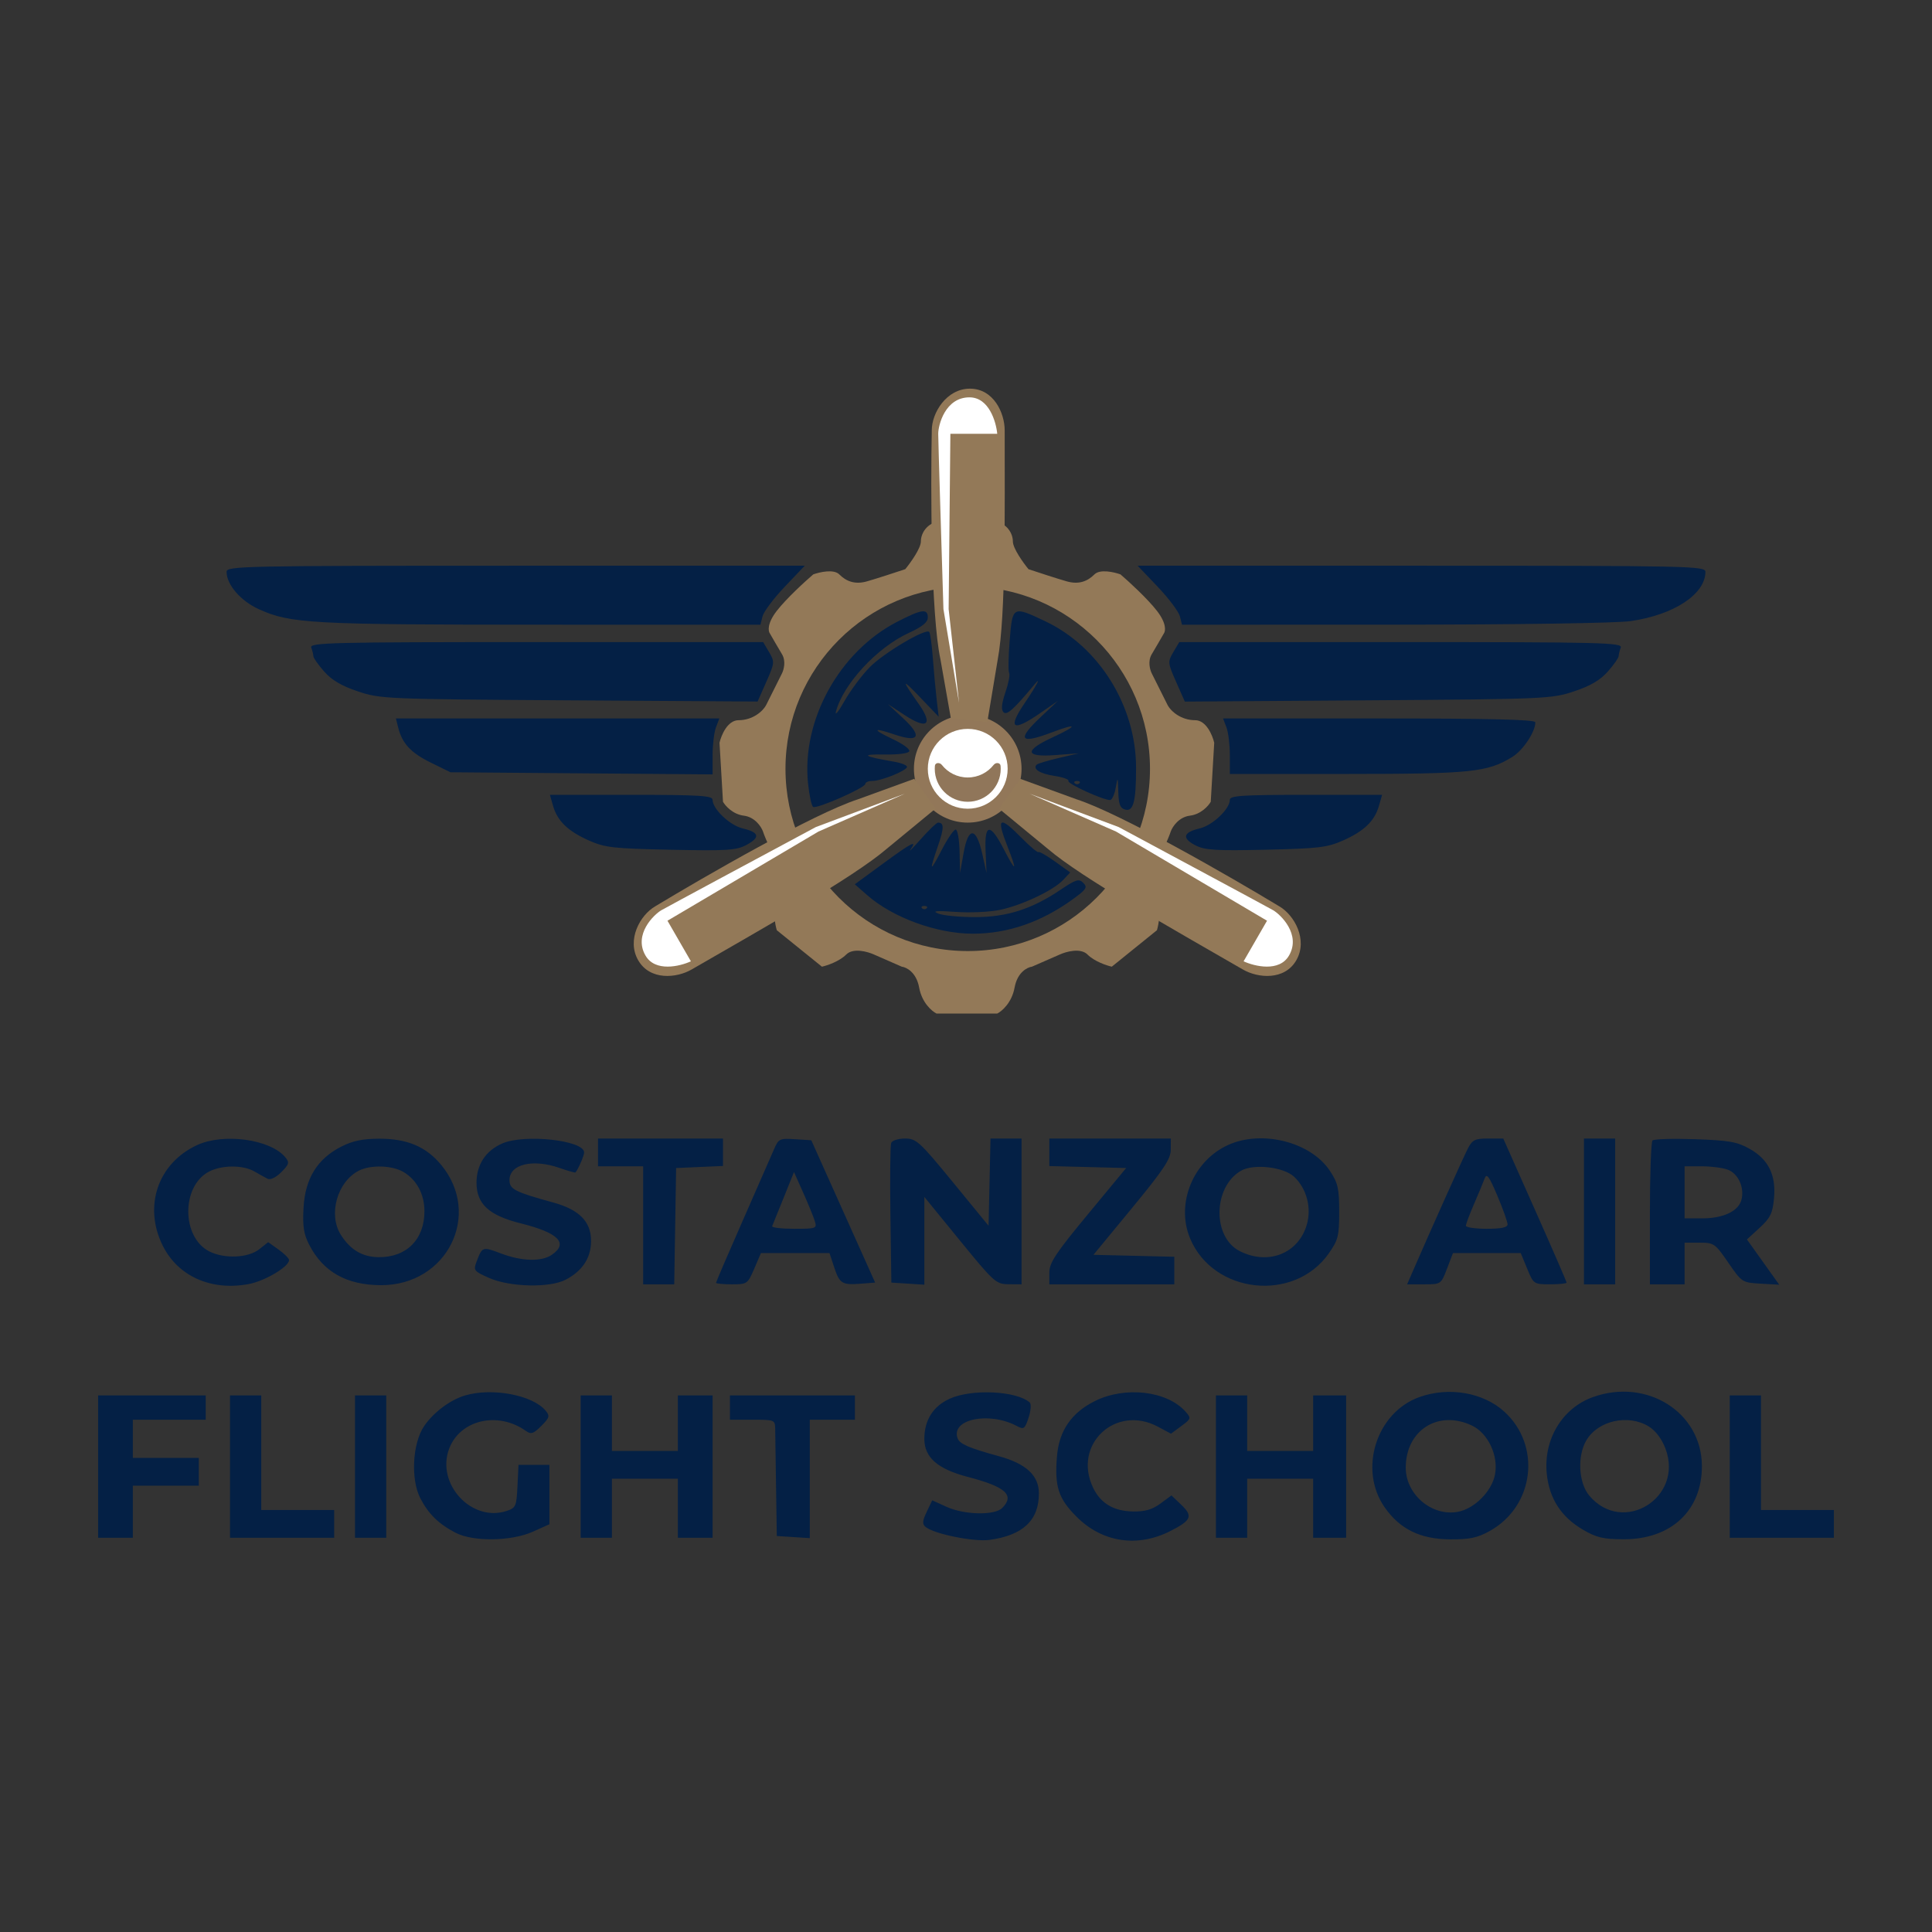 <svg width="512" height="512" viewBox="0 0 512 512" fill="none" xmlns="http://www.w3.org/2000/svg">
<rect x="0" y="0" width="512" height="512" fill="#333333" stroke="none"/>
<path fill-rule="evenodd" clip-rule="evenodd" d="M261.98 137.96C266.58 137.96 268.42 141.18 268.42 143.48C268.42 145.32 271.18 149.153 272.56 150.84C274.86 151.607 280.104 153.324 282.68 154.06C285.9 154.98 288.2 154.06 290.04 152.22C291.512 150.748 295.254 151.607 296.94 152.22C299.087 154.06 304.024 158.568 306.6 161.88C309.176 165.192 308.9 167.247 308.44 167.86C307.827 168.933 306.324 171.54 305.22 173.38C304.116 175.22 304.76 177.52 305.22 178.44L309.36 186.72C310.28 188.56 313.04 190.86 316.72 190.86C319.664 190.86 321.32 194.847 321.78 196.84L320.86 212.48C320.247 213.553 318.284 215.792 315.34 216.16C312.396 216.528 310.74 219.073 310.28 220.3C309.667 222.14 307.796 226.648 305.22 229.96C302 234.1 305.22 237.32 306.6 239.62C307.704 241.46 307.06 244.987 306.6 246.52L294.64 256.18C293.26 255.873 290.04 254.8 288.2 252.96C286.36 251.12 282.527 252.193 280.84 252.96L273.48 256.18C272.254 256.333 269.616 257.652 268.88 261.7C268.144 265.748 265.507 267.987 264.28 268.6H248.18C246.954 267.987 244.316 265.748 243.58 261.7C242.844 257.652 240.207 256.333 238.98 256.18L231.62 252.96C229.934 252.193 226.1 251.12 224.26 252.96C222.42 254.8 219.2 255.873 217.82 256.18L205.86 246.52C205.4 244.987 204.756 241.46 205.86 239.62C207.24 237.32 210.46 234.1 207.24 229.96C204.664 226.648 202.794 222.14 202.18 220.3C201.72 219.073 200.064 216.528 197.12 216.16C194.176 215.792 192.214 213.553 191.6 212.48L190.68 196.84C191.14 194.847 192.796 190.86 195.74 190.86C199.42 190.86 202.18 188.56 203.1 186.72L207.24 178.44C207.7 177.52 208.344 175.22 207.24 173.38C206.136 171.54 204.634 168.933 204.02 167.86C203.56 167.247 203.284 165.192 205.86 161.88C208.436 158.568 213.374 154.06 215.52 152.22C217.207 151.607 220.948 150.748 222.42 152.22C224.26 154.06 226.56 154.98 229.78 154.06C232.356 153.324 237.6 151.607 239.9 150.84C241.28 149.153 244.04 145.32 244.04 143.48C244.04 141.18 245.88 137.96 250.48 137.96H261.98ZM256.46 155.44C229.785 155.44 208.16 177.065 208.16 203.74C208.16 230.415 229.785 252.04 256.46 252.04C283.136 252.04 304.76 230.415 304.76 203.74C304.76 177.065 283.136 155.44 256.46 155.44Z" fill="#937958"/>
<path fill-rule="evenodd" clip-rule="evenodd" d="M60.044 151.53C60.051 154.938 63.755 159.238 68.574 161.434C76.94 165.245 82.392 165.546 143.431 165.553L201.52 165.56L202.082 163.323C202.391 162.093 205.034 158.574 207.956 155.503L213.269 149.92H136.655C64.3 149.92 60.04 150.009 60.044 151.53ZM306.804 155.503C309.726 158.574 312.369 162.093 312.678 163.323L313.24 165.56L369.489 165.542C402.292 165.531 428.413 165.138 432.151 164.597C443.642 162.936 451.943 157.459 451.956 151.53C451.96 150.01 447.766 149.92 376.725 149.92H301.491L306.804 155.503ZM237.742 164.787C222.414 172.692 212.381 190.91 214.141 207.64C214.473 210.797 215.08 213.589 215.491 213.843C216.461 214.441 229.32 208.771 229.32 207.743C229.32 207.312 230.14 206.96 231.142 206.96C233.567 206.96 240.36 204.206 240.36 203.222C240.36 202.793 238.808 202.177 236.91 201.851C228.716 200.445 227.881 199.841 234.285 199.951C238.054 200.016 240.771 199.661 240.976 199.077C241.167 198.536 239.244 197.121 236.704 195.931C231.028 193.273 231.198 192.658 237.056 194.654C243.596 196.882 244.522 195.16 239.363 190.368L235.3 186.593L239.753 189.518C245.722 193.438 247.381 192.084 243.442 186.507C238.79 179.92 238.882 179.607 243.921 184.88L248.757 189.94L248.222 185.34C247.928 182.81 247.47 177.859 247.206 174.339C246.941 170.818 246.508 167.722 246.245 167.458C245.259 166.473 234.156 173.07 230.47 176.832C228.365 178.982 225.357 183.017 223.785 185.8C222.215 188.583 221.204 189.825 221.54 188.56C223.484 181.24 232.442 171.578 240.849 167.728C244.406 166.1 245.88 164.906 245.88 163.653C245.88 161.196 244.268 161.421 237.742 164.787ZM267.578 169.709C267.229 174.015 267.164 177.896 267.435 178.334C267.705 178.772 267.263 181.078 266.452 183.458C265.428 186.463 265.271 188.079 265.938 188.746C266.828 189.636 268.635 188.013 274.238 181.283C276.078 179.073 274.628 181.781 271.484 186.426C266.933 193.146 268.38 194.028 275.671 188.978L280.38 185.715L276.01 189.817C269.329 196.088 270.185 197.346 278.884 194.04C285.654 191.466 285.722 192.282 278.994 195.388C271.326 198.928 271.589 200.713 279.69 200.104L285.9 199.637L280.579 200.877C277.651 201.559 275.023 202.351 274.736 202.637C273.587 203.786 275.581 205.046 279.472 205.63C281.732 205.969 283.383 206.567 283.14 206.96C282.718 207.643 292.268 212.02 294.18 212.02C294.686 212.02 295.356 210.571 295.669 208.8C296.212 205.723 296.244 205.769 296.359 209.842C296.454 213.197 296.853 214.203 298.227 214.562C300.368 215.122 301.085 212.305 301.069 203.395C301.04 187.1 291.285 171.393 276.995 164.633C268.345 160.54 268.321 160.552 267.578 169.709ZM82.482 171.615C82.789 172.416 83.04 173.436 83.04 173.883C83.04 174.33 84.321 176.155 85.886 177.938C87.907 180.239 90.51 181.773 94.856 183.227C100.832 185.224 102.185 185.281 150.876 185.594L200.772 185.914L203.08 180.698C205.305 175.664 205.331 175.387 203.815 172.821L202.243 170.16H142.083C87.603 170.16 81.976 170.297 82.482 171.615ZM310.945 172.821C309.428 175.388 309.455 175.664 311.684 180.705L313.994 185.93L362.507 185.592C409.665 185.265 411.191 185.198 417.144 183.218C421.5 181.768 424.09 180.243 426.114 177.938C427.679 176.155 428.96 174.33 428.96 173.883C428.96 173.436 429.211 172.416 429.518 171.615C430.024 170.298 424.518 170.16 371.297 170.16H312.517L310.945 172.821ZM105.522 192.796C106.588 197.046 108.869 199.498 114.18 202.107L119.38 204.66L154.11 204.941L188.84 205.221V200.17C188.84 197.393 189.244 194.058 189.737 192.76L190.634 190.4H147.778H104.92L105.522 192.796ZM325.023 192.76C325.516 194.058 325.92 197.37 325.92 200.12V205.12L356.97 205.109C389.878 205.098 394.217 204.651 400.779 200.595C403.636 198.829 406.88 193.947 406.88 191.411C406.88 190.692 394.956 190.4 365.503 190.4H324.126L325.023 192.76ZM286.054 207.574C285.716 207.91 285.164 207.91 284.826 207.574C284.49 207.236 284.766 206.96 285.44 206.96C286.114 206.96 286.39 207.236 286.054 207.574ZM146.562 213.547C147.715 217.569 150.479 220.245 156.04 222.726C160.308 224.629 162.475 224.875 177.789 225.192C192.741 225.501 195.163 225.346 197.823 223.914C201.543 221.91 201.242 220.582 196.826 219.538C193.402 218.729 188.84 214.393 188.84 211.949C188.84 210.854 185.315 210.64 167.284 210.64H145.729L146.562 213.547ZM325.92 211.949C325.92 214.393 321.358 218.729 317.934 219.538C313.532 220.579 313.136 222.126 316.787 224.015C319.279 225.304 322.15 225.483 335.476 225.184C349.443 224.871 351.755 224.593 355.96 222.721C361.519 220.246 364.284 217.57 365.438 213.547L366.271 210.64H346.096C329.259 210.64 325.92 210.857 325.92 211.949ZM244.026 222.37C241.889 224.774 240.655 226.016 241.283 225.13C243.163 222.479 241.683 223.244 233.918 228.931L226.531 234.343L229.799 237.213C236.613 243.196 248.25 247.44 257.84 247.44C267.077 247.44 276.03 244.338 284.401 238.238C287.917 235.676 288.254 235.14 287.086 233.972C285.918 232.804 285.154 233.037 281.008 235.827C273.392 240.952 266.773 243.056 258.3 243.047C254.252 243.042 249.905 242.619 248.64 242.106C246.915 241.407 248.074 241.296 253.275 241.665C257.089 241.935 262.399 241.687 265.073 241.113C270.942 239.855 279.145 235.963 281.731 233.211L283.617 231.204L279.591 228.312C277.376 226.723 275.394 225.593 275.185 225.802C274.976 226.01 272.991 224.341 270.773 222.091C264.79 216.019 263.933 216.558 267.04 224.44C269.64 231.035 269.251 231.31 266.061 225.13C262.388 218.015 260.87 218.158 261.192 225.59L261.442 231.34L260.313 226.289C258.712 219.13 256.604 219.012 255.368 226.012L254.427 231.34L254.293 225.59C254.22 222.428 253.752 219.84 253.255 219.84C252.757 219.84 251.12 222.221 249.619 225.13C246.4 231.366 246.169 231.162 248.564 224.201C250.213 219.409 250.217 218 248.582 218C248.213 218 246.163 219.967 244.026 222.37ZM245.574 240.694C245.236 241.03 244.684 241.03 244.346 240.694C244.01 240.356 244.286 240.08 244.96 240.08C245.634 240.08 245.91 240.356 245.574 240.694ZM52.22 303.464C41.837 308.271 37.941 319.701 43.133 330.121C47.179 338.241 55.98 342.163 65.939 340.284C70.227 339.475 76.6 335.68 76.6 333.936C76.6 333.49 75.357 332.24 73.837 331.158L71.075 329.191L68.653 331.096C65.723 333.4 59.356 333.645 55.41 331.604C48.059 327.803 48.059 314.277 55.41 310.476C58.805 308.719 64.399 308.702 67.4 310.438C68.665 311.169 70.254 312.049 70.93 312.393C71.653 312.761 73.139 312.039 74.536 310.642C76.637 308.542 76.761 308.082 75.606 306.687C71.653 301.909 59.264 300.203 52.22 303.464ZM90.4 303.886C84.096 307.104 80.877 312.317 80.443 320.01C80.163 324.948 80.477 327.015 81.935 329.86C85.63 337.066 91.885 340.582 101.021 340.587C118.47 340.596 127.804 321.909 116.934 308.731C112.934 303.882 107.932 301.759 100.52 301.766C96.105 301.771 93.457 302.325 90.4 303.886ZM133.102 303.027C128.719 304.936 126.28 308.657 126.28 313.435C126.28 319.063 129.585 322.103 137.98 324.198C147.941 326.685 150.693 329.421 146.315 332.488C143.563 334.416 138.32 334.293 132.729 332.168C127.884 330.327 127.812 330.351 126.31 334.3C125.41 336.668 125.568 336.876 129.645 338.679C135.119 341.101 145.648 341.343 149.889 339.144C154.349 336.833 156.64 333.343 156.64 328.862C156.64 323.743 153.518 320.573 146.609 318.675C136.438 315.881 135.02 315.156 135.02 312.749C135.02 308.507 141.224 307.022 148.388 309.55C150.554 310.315 152.414 310.832 152.519 310.7C153.302 309.72 154.8 306.25 154.8 305.414C154.8 302.182 139.028 300.448 133.102 303.027ZM158.48 305.4V309.08H164.46H170.44V324.72V340.36H174.558H178.676L178.928 324.95L179.18 309.54L185.39 309.268L191.6 308.996V305.358V301.72H175.04H158.48V305.4ZM205.084 304.661C204.368 306.333 200.626 314.865 196.77 323.622C192.915 332.38 189.76 339.728 189.76 339.952C189.76 340.177 191.638 340.36 193.933 340.36C198.002 340.36 198.149 340.257 199.88 336.22L201.655 332.08H210.74H219.826L221.072 335.857C222.504 340.195 223.143 340.583 228.216 340.188L231.923 339.9L223.462 321.04L215.002 302.18L210.694 301.901C206.593 301.635 206.323 301.769 205.084 304.661ZM236.17 302.897C235.922 303.544 235.832 312.135 235.97 321.987L236.22 339.9L240.59 340.181L244.96 340.461V328.827V317.193L254.39 328.753C263.397 339.795 263.975 340.315 267.27 340.337L270.72 340.36V321.04V301.72H266.608H262.495L262.238 313.276L261.98 324.832L252.51 313.276C243.678 302.501 242.821 301.72 239.83 301.72C238.066 301.72 236.419 302.25 236.17 302.897ZM278.08 305.37V309.019L288.262 309.28L298.443 309.54L288.262 321.847C279.745 332.142 278.08 334.661 278.08 337.257V340.36H294.64H311.2V336.709V333.058L300.489 332.799L289.78 332.54L300.014 320.12C308.361 309.99 310.251 307.149 310.263 304.71L310.28 301.72H294.18H278.08V305.37ZM325.452 303.436C316.155 307.66 311.546 319 315.389 328.199C321.535 342.915 342.957 345.235 352.132 332.18C354.631 328.624 354.9 327.551 354.9 321.124C354.9 314.942 354.575 313.515 352.432 310.276C347.374 302.634 334.437 299.354 325.452 303.436ZM389.016 304.332C387.821 306.643 379.239 325.768 374.603 336.45L372.905 340.36H377.397C381.872 340.36 381.894 340.345 383.469 336.22L385.05 332.08H394.034H403.018L404.719 336.216C406.398 340.298 406.478 340.354 410.79 340.356C413.194 340.358 415.16 340.154 415.16 339.902C415.16 339.649 411.384 330.955 406.77 320.582L398.38 301.72H394.374C390.903 301.72 390.187 302.07 389.016 304.332ZM419.76 321.04V340.36H423.9H428.04V321.04V301.72H423.9H419.76V321.04ZM437.93 302.238C437.55 302.628 437.24 311.364 437.24 321.654V340.36H441.84H446.44V334.84V329.32H450.41C454.208 329.32 454.535 329.548 458.009 334.61C461.595 339.836 461.7 339.904 466.578 340.182L471.516 340.464L467.236 334.466L462.955 328.466L466.316 325.386C469.127 322.81 469.75 321.546 470.123 317.663C470.722 311.429 468.687 307.27 463.657 304.442C460.358 302.588 458.205 302.209 449.2 301.897C443.381 301.694 438.31 301.848 437.93 302.238ZM106.923 310.585C110.443 312.664 112.48 316.48 112.48 320.998C112.48 328.486 107.69 333.265 100.285 333.163C96 333.104 92.82 331.203 90.305 327.2C86.933 321.831 89.374 313.18 95.088 310.244C98.202 308.644 103.917 308.809 106.923 310.585ZM342.963 311.861C346.305 315.002 347.641 320.138 346.289 324.652C344.001 332.289 335.961 335.382 328.466 331.509C321.239 327.773 321.481 314.548 328.855 310.271C332.195 308.334 340.164 309.232 342.963 311.861ZM457.897 309.983C460.666 311.037 462.327 314.677 461.513 317.916C460.749 320.965 456.726 322.88 451.086 322.88H446.44V315.98V309.08H450.98C453.477 309.08 456.589 309.487 457.897 309.983ZM215.924 323.57C216.543 325.574 216.367 325.64 210.445 325.64C207.08 325.64 204.464 325.323 204.634 324.936C204.802 324.55 206.172 321.167 207.677 317.42L210.414 310.605L212.848 316.053C214.188 319.049 215.572 322.431 215.924 323.57ZM399.52 324.463C399.52 325.289 397.87 325.64 394 325.64C390.964 325.64 388.48 325.277 388.48 324.834C388.48 324.392 389.447 321.804 390.629 319.084C391.811 316.365 393.079 313.315 393.446 312.306C393.984 310.829 394.639 311.718 396.817 316.88C398.304 320.403 399.52 323.817 399.52 324.463ZM123.196 369.825C119.288 370.996 114.891 374.29 112.42 377.896C109.312 382.433 108.79 391.977 111.375 397.02C113.521 401.205 116.251 403.879 120.76 406.21C125.424 408.621 135.531 408.472 141.23 405.909L145.6 403.943V396.071V388.2H141.504H137.407L137.134 393.877C136.878 399.178 136.689 399.611 134.28 400.41C124.972 403.5 115.489 393.22 119.041 383.889C121.954 376.234 131.972 373.933 139.38 379.217C140.73 380.18 141.364 379.974 143.446 377.891C145.629 375.71 145.762 375.244 144.606 373.847C141.168 369.692 130.391 367.667 123.196 369.825ZM251.691 370.668C247.285 372.669 244.96 376.349 244.96 381.325C244.96 386.228 248.488 389.316 256.46 391.391C266.517 394.006 268.99 396.239 265.595 399.635C263.584 401.645 255.577 401.474 250.832 399.32L247.046 397.6L245.592 400.648C244.426 403.093 244.369 403.888 245.306 404.665C247.543 406.523 258.096 408.655 262.239 408.088C271.097 406.873 275.32 402.9 275.32 395.778C275.32 391.034 271.957 387.899 264.74 385.916C256.807 383.735 254.359 382.684 253.795 381.215C251.837 376.112 262.113 373.966 269.522 377.931C271.322 378.894 271.6 378.692 272.589 375.691C273.189 373.873 273.324 372.071 272.889 371.68C269.446 368.584 257.535 368.015 251.691 370.668ZM290.159 371.293C283.934 374.395 280.673 379.141 280.11 385.913C279.443 393.966 280.464 397.111 285.323 401.971C292.126 408.773 301.457 410.181 310.196 405.723C315.719 402.905 316.189 401.797 313.108 398.845L310.45 396.299L307.526 398.46C305.393 400.036 303.441 400.603 300.304 400.557C295.137 400.482 291.645 398.403 289.659 394.217C284.235 382.785 295.653 372.083 306.864 378.093L310.32 379.945L313.052 377.925C315.677 375.985 315.721 375.836 314.182 374.103C309.283 368.587 298.191 367.29 290.159 371.293ZM376.175 370.231C364.707 374.319 359.943 389.482 366.98 399.502C371.032 405.275 376.432 407.902 384.338 407.945C389.545 407.974 391.566 407.539 394.88 405.68C406.637 399.083 408.533 383.023 398.611 374.06C393.012 369.001 383.959 367.457 376.175 370.231ZM422.175 370.231C414.004 373.144 408.976 381.501 409.916 390.608C410.591 397.15 413.732 402.005 419.462 405.363C423.084 407.487 424.88 407.911 430.292 407.922C442.9 407.949 451.074 400.273 451.02 388.459C450.954 374.288 436.471 365.136 422.175 370.231ZM26 388.66V407.52H30.6H35.2V400.62V393.72H43.94H52.68V390.04V386.36H43.94H35.2V381.3V376.24H44.86H54.52V373.02V369.8H40.26H26V388.66ZM60.96 388.66V407.52H74.76H88.56V403.84V400.16H78.9H69.24V384.98V369.8H65.1H60.96V388.66ZM94.08 388.66V407.52H98.22H102.36V388.66V369.8H98.22H94.08V388.66ZM153.88 388.66V407.52H158.02H162.16V399.7V391.88H170.9H179.64V399.7V407.52H184.24H188.84V388.66V369.8H184.24H179.64V377.16V384.52H170.9H162.16V377.16V369.8H158.02H153.88V388.66ZM193.44 373.02V376.24H199.42C205.322 376.24 205.401 376.273 205.435 378.77C205.454 380.161 205.558 387.096 205.665 394.18L205.86 407.06L210.23 407.341L214.6 407.621V391.931V376.24H220.58H226.56V373.02V369.8H210H193.44V373.02ZM322.24 388.66V407.52H326.38H330.52V399.7V391.88H339.26H348V399.7V407.52L352.37 407.519L356.74 407.518V388.658V369.799H352.37L348 369.8V377.16V384.52H339.26H330.52V377.16V369.8H326.38H322.24V388.66ZM458.4 388.66V407.52H472.2H486V403.84V400.16H476.34H466.68V384.98V369.8H462.54H458.4V388.66ZM390.075 377.784C394.332 379.804 397.134 385.726 396.199 390.728C395.368 395.176 390.772 399.82 386.384 400.642C379.473 401.939 372.529 396.062 372.538 388.925C372.55 379.013 381.15 373.549 390.075 377.784ZM436.904 378.005C438.735 379.122 440.357 381.254 441.347 383.845C446.325 396.881 430.086 406.944 421.17 396.348C418.325 392.966 417.951 385.848 420.403 381.698C423.49 376.473 431.463 374.688 436.904 378.005Z" fill="#042045"/>
<ellipse cx="256.46" cy="203.74" rx="14.26" ry="14.26" fill="#927759"/>
<path d="M264.412 174.76L261.652 191.32L251.992 190.4L249.232 174.76C246.656 162.616 246.626 129.22 246.932 114.04C246.932 109.44 250.796 103 257.052 103C263.308 103 266.252 109.44 266.252 114.04C266.252 134.74 266.58 163.26 264.412 174.76Z" fill="#937958"/>
<path d="M264.28 114.96H251.86L251.4 161.42L254.16 186.26L250.02 161.42C249.56 146.7 248.64 116.8 248.64 114.96C248.64 112.66 250.48 105.3 256.92 105.3C262.072 105.3 263.973 111.74 264.28 114.96Z" fill="white"/>
<path d="M277.71 224.973L264.749 214.302L270.376 206.397L285.3 211.826C297.105 215.667 326.042 232.339 339.035 240.195C343.019 242.495 346.664 249.061 343.536 254.479C340.408 259.897 333.359 259.226 329.375 256.926C311.449 246.576 286.586 232.6 277.71 224.973Z" fill="#937958"/>
<path d="M329.565 254.758L335.775 244.002L295.769 220.374L272.877 210.344L296.459 219.179C309.437 226.14 335.791 240.293 337.385 241.213C339.377 242.363 344.831 247.637 341.611 253.214C339.035 257.676 332.507 256.103 329.565 254.758Z" fill="white"/>
<path d="M234.952 224.973L247.913 214.302L242.287 206.397L227.362 211.826C215.557 215.667 186.62 232.339 173.627 240.195C169.643 242.495 165.998 249.061 169.126 254.479C172.254 259.897 179.303 259.226 183.287 256.926C201.214 246.576 226.077 232.6 234.952 224.973Z" fill="#937958"/>
<path d="M183.097 254.758L176.887 244.002L216.893 220.374L239.785 210.344L216.203 219.179C203.225 226.14 176.871 240.293 175.277 241.213C173.286 242.363 167.832 247.637 171.052 253.214C173.628 257.676 180.155 256.103 183.097 254.758Z" fill="white"/>
<ellipse cx="256.46" cy="203.74" rx="10.58" ry="10.58" fill="white"/>
<path d="M263.332 202.698C263.891 201.986 265.086 202.062 265.166 202.964C265.189 203.22 265.2 203.478 265.2 203.74C265.2 208.567 261.287 212.48 256.46 212.48C251.633 212.48 247.72 208.567 247.72 203.74C247.72 203.479 247.732 203.22 247.754 202.965C247.834 202.063 249.028 201.986 249.588 202.698C251.188 204.733 253.671 206.04 256.46 206.04C259.25 206.04 261.732 204.733 263.332 202.698Z" fill="#90765A"/>
</svg>
